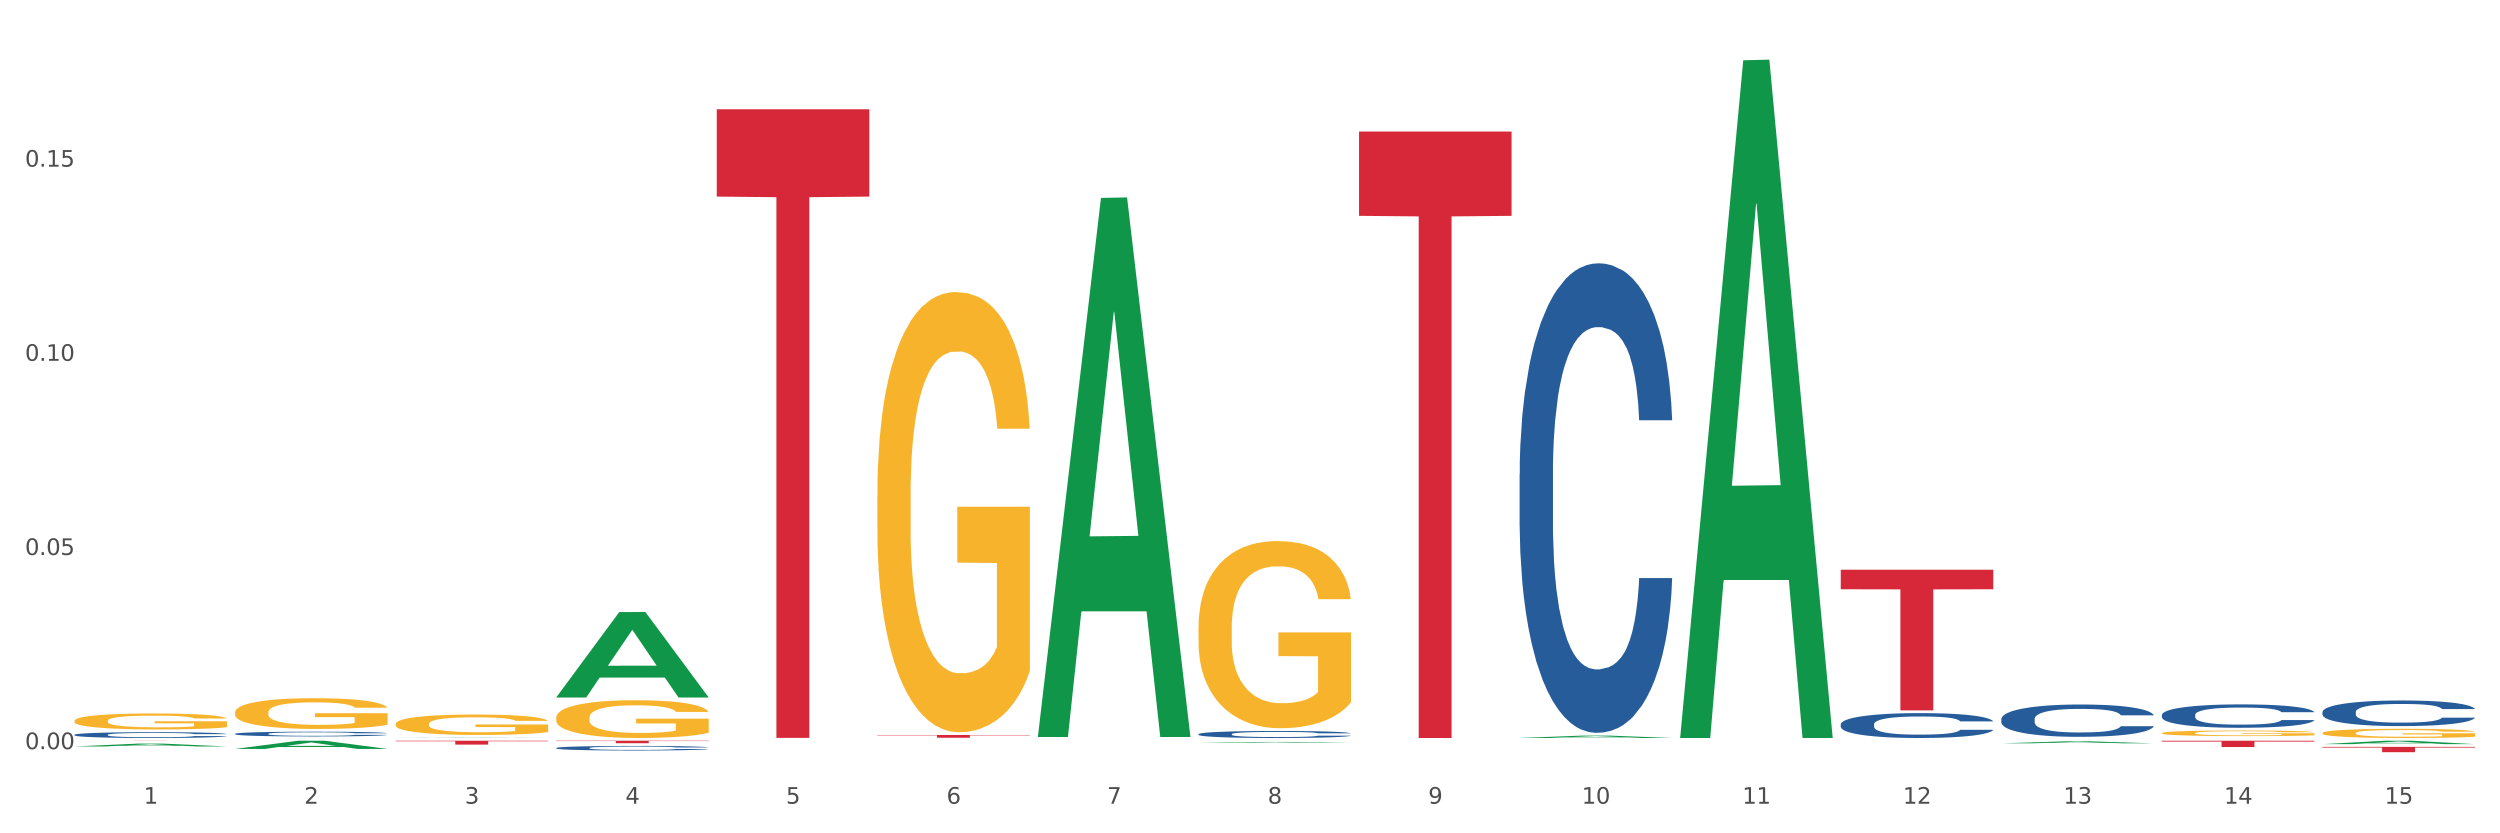 <?xml version="1.0" encoding="utf-8" standalone="no"?>
<!DOCTYPE svg PUBLIC "-//W3C//DTD SVG 1.1//EN"
  "http://www.w3.org/Graphics/SVG/1.1/DTD/svg11.dtd">
<svg xmlns:xlink="http://www.w3.org/1999/xlink" width="1080pt" height="360pt" viewBox="0 0 1080 360" xmlns="http://www.w3.org/2000/svg" version="1.1">
 <rect x="0" y="0" width="1080" height="360" fill="#333333" stroke="none"/>
 <defs>
  <style type="text/css">*{stroke-linejoin: round; stroke-linecap: butt}</style>
 </defs>
 <g id="figure_1">
  <g id="patch_1">
   <path d="M 0 360 
L 1080 360 
L 1080 0 
L 0 0 
z
" style="fill: #ffffff; stroke: #ffffff; stroke-linejoin: miter"/>
  </g>
  <g id="axes_1">
   <g id="matplotlib.axis_1">
    <g id="xtick_1">
     <g id="text_1">
      <!-- 1 -->
      <g style="fill: #4d4d4d" transform="translate(62.07 347.204) scale(0.096 -0.096)">
       <defs>
        <path id="DejaVuSans-31" d="M 794 531 
L 1825 531 
L 1825 4091 
L 703 3866 
L 703 4441 
L 1819 4666 
L 2450 4666 
L 2450 531 
L 3481 531 
L 3481 0 
L 794 0 
L 794 531 
z
" transform="scale(0.016)"/>
       </defs>
       <use xlink:href="#DejaVuSans-31"/>
      </g>
     </g>
    </g>
    <g id="xtick_2">
     <g id="text_2">
      <!-- 2 -->
      <g style="fill: #4d4d4d" transform="translate(131.436 347.204) scale(0.096 -0.096)">
       <defs>
        <path id="DejaVuSans-32" d="M 1228 531 
L 3431 531 
L 3431 0 
L 469 0 
L 469 531 
Q 828 903 1448 1529 
Q 2069 2156 2228 2338 
Q 2531 2678 2651 2914 
Q 2772 3150 2772 3378 
Q 2772 3750 2511 3984 
Q 2250 4219 1831 4219 
Q 1534 4219 1204 4116 
Q 875 4013 500 3803 
L 500 4441 
Q 881 4594 1212 4672 
Q 1544 4750 1819 4750 
Q 2544 4750 2975 4387 
Q 3406 4025 3406 3419 
Q 3406 3131 3298 2873 
Q 3191 2616 2906 2266 
Q 2828 2175 2409 1742 
Q 1991 1309 1228 531 
z
" transform="scale(0.016)"/>
       </defs>
       <use xlink:href="#DejaVuSans-32"/>
      </g>
     </g>
    </g>
    <g id="xtick_3">
     <g id="text_3">
      <!-- 3 -->
      <g style="fill: #4d4d4d" transform="translate(200.802 347.204) scale(0.096 -0.096)">
       <defs>
        <path id="DejaVuSans-33" d="M 2597 2516 
Q 3050 2419 3304 2112 
Q 3559 1806 3559 1356 
Q 3559 666 3084 287 
Q 2609 -91 1734 -91 
Q 1441 -91 1130 -33 
Q 819 25 488 141 
L 488 750 
Q 750 597 1062 519 
Q 1375 441 1716 441 
Q 2309 441 2620 675 
Q 2931 909 2931 1356 
Q 2931 1769 2642 2001 
Q 2353 2234 1838 2234 
L 1294 2234 
L 1294 2753 
L 1863 2753 
Q 2328 2753 2575 2939 
Q 2822 3125 2822 3475 
Q 2822 3834 2567 4026 
Q 2313 4219 1838 4219 
Q 1578 4219 1281 4162 
Q 984 4106 628 3988 
L 628 4550 
Q 988 4650 1302 4700 
Q 1616 4750 1894 4750 
Q 2613 4750 3031 4423 
Q 3450 4097 3450 3541 
Q 3450 3153 3228 2886 
Q 3006 2619 2597 2516 
z
" transform="scale(0.016)"/>
       </defs>
       <use xlink:href="#DejaVuSans-33"/>
      </g>
     </g>
    </g>
    <g id="xtick_4">
     <g id="text_4">
      <!-- 4 -->
      <g style="fill: #4d4d4d" transform="translate(270.169 347.204) scale(0.096 -0.096)">
       <defs>
        <path id="DejaVuSans-34" d="M 2419 4116 
L 825 1625 
L 2419 1625 
L 2419 4116 
z
M 2253 4666 
L 3047 4666 
L 3047 1625 
L 3713 1625 
L 3713 1100 
L 3047 1100 
L 3047 0 
L 2419 0 
L 2419 1100 
L 313 1100 
L 313 1709 
L 2253 4666 
z
" transform="scale(0.016)"/>
       </defs>
       <use xlink:href="#DejaVuSans-34"/>
      </g>
     </g>
    </g>
    <g id="xtick_5">
     <g id="text_5">
      <!-- 5 -->
      <g style="fill: #4d4d4d" transform="translate(339.535 347.204) scale(0.096 -0.096)">
       <defs>
        <path id="DejaVuSans-35" d="M 691 4666 
L 3169 4666 
L 3169 4134 
L 1269 4134 
L 1269 2991 
Q 1406 3038 1543 3061 
Q 1681 3084 1819 3084 
Q 2600 3084 3056 2656 
Q 3513 2228 3513 1497 
Q 3513 744 3044 326 
Q 2575 -91 1722 -91 
Q 1428 -91 1123 -41 
Q 819 9 494 109 
L 494 744 
Q 775 591 1075 516 
Q 1375 441 1709 441 
Q 2250 441 2565 725 
Q 2881 1009 2881 1497 
Q 2881 1984 2565 2268 
Q 2250 2553 1709 2553 
Q 1456 2553 1204 2497 
Q 953 2441 691 2322 
L 691 4666 
z
" transform="scale(0.016)"/>
       </defs>
       <use xlink:href="#DejaVuSans-35"/>
      </g>
     </g>
    </g>
    <g id="xtick_6">
     <g id="text_6">
      <!-- 6 -->
      <g style="fill: #4d4d4d" transform="translate(408.901 347.204) scale(0.096 -0.096)">
       <defs>
        <path id="DejaVuSans-36" d="M 2113 2584 
Q 1688 2584 1439 2293 
Q 1191 2003 1191 1497 
Q 1191 994 1439 701 
Q 1688 409 2113 409 
Q 2538 409 2786 701 
Q 3034 994 3034 1497 
Q 3034 2003 2786 2293 
Q 2538 2584 2113 2584 
z
M 3366 4563 
L 3366 3988 
Q 3128 4100 2886 4159 
Q 2644 4219 2406 4219 
Q 1781 4219 1451 3797 
Q 1122 3375 1075 2522 
Q 1259 2794 1537 2939 
Q 1816 3084 2150 3084 
Q 2853 3084 3261 2657 
Q 3669 2231 3669 1497 
Q 3669 778 3244 343 
Q 2819 -91 2113 -91 
Q 1303 -91 875 529 
Q 447 1150 447 2328 
Q 447 3434 972 4092 
Q 1497 4750 2381 4750 
Q 2619 4750 2861 4703 
Q 3103 4656 3366 4563 
z
" transform="scale(0.016)"/>
       </defs>
       <use xlink:href="#DejaVuSans-36"/>
      </g>
     </g>
    </g>
    <g id="xtick_7">
     <g id="text_7">
      <!-- 7 -->
      <g style="fill: #4d4d4d" transform="translate(478.267 347.204) scale(0.096 -0.096)">
       <defs>
        <path id="DejaVuSans-37" d="M 525 4666 
L 3525 4666 
L 3525 4397 
L 1831 0 
L 1172 0 
L 2766 4134 
L 525 4134 
L 525 4666 
z
" transform="scale(0.016)"/>
       </defs>
       <use xlink:href="#DejaVuSans-37"/>
      </g>
     </g>
    </g>
    <g id="xtick_8">
     <g id="text_8">
      <!-- 8 -->
      <g style="fill: #4d4d4d" transform="translate(547.634 347.204) scale(0.096 -0.096)">
       <defs>
        <path id="DejaVuSans-38" d="M 2034 2216 
Q 1584 2216 1326 1975 
Q 1069 1734 1069 1313 
Q 1069 891 1326 650 
Q 1584 409 2034 409 
Q 2484 409 2743 651 
Q 3003 894 3003 1313 
Q 3003 1734 2745 1975 
Q 2488 2216 2034 2216 
z
M 1403 2484 
Q 997 2584 770 2862 
Q 544 3141 544 3541 
Q 544 4100 942 4425 
Q 1341 4750 2034 4750 
Q 2731 4750 3128 4425 
Q 3525 4100 3525 3541 
Q 3525 3141 3298 2862 
Q 3072 2584 2669 2484 
Q 3125 2378 3379 2068 
Q 3634 1759 3634 1313 
Q 3634 634 3220 271 
Q 2806 -91 2034 -91 
Q 1263 -91 848 271 
Q 434 634 434 1313 
Q 434 1759 690 2068 
Q 947 2378 1403 2484 
z
M 1172 3481 
Q 1172 3119 1398 2916 
Q 1625 2713 2034 2713 
Q 2441 2713 2670 2916 
Q 2900 3119 2900 3481 
Q 2900 3844 2670 4047 
Q 2441 4250 2034 4250 
Q 1625 4250 1398 4047 
Q 1172 3844 1172 3481 
z
" transform="scale(0.016)"/>
       </defs>
       <use xlink:href="#DejaVuSans-38"/>
      </g>
     </g>
    </g>
    <g id="xtick_9">
     <g id="text_9">
      <!-- 9 -->
      <g style="fill: #4d4d4d" transform="translate(617 347.204) scale(0.096 -0.096)">
       <defs>
        <path id="DejaVuSans-39" d="M 703 97 
L 703 672 
Q 941 559 1184 500 
Q 1428 441 1663 441 
Q 2288 441 2617 861 
Q 2947 1281 2994 2138 
Q 2813 1869 2534 1725 
Q 2256 1581 1919 1581 
Q 1219 1581 811 2004 
Q 403 2428 403 3163 
Q 403 3881 828 4315 
Q 1253 4750 1959 4750 
Q 2769 4750 3195 4129 
Q 3622 3509 3622 2328 
Q 3622 1225 3098 567 
Q 2575 -91 1691 -91 
Q 1453 -91 1209 -44 
Q 966 3 703 97 
z
M 1959 2075 
Q 2384 2075 2632 2365 
Q 2881 2656 2881 3163 
Q 2881 3666 2632 3958 
Q 2384 4250 1959 4250 
Q 1534 4250 1286 3958 
Q 1038 3666 1038 3163 
Q 1038 2656 1286 2365 
Q 1534 2075 1959 2075 
z
" transform="scale(0.016)"/>
       </defs>
       <use xlink:href="#DejaVuSans-39"/>
      </g>
     </g>
    </g>
    <g id="xtick_10">
     <g id="text_10">
      <!-- 10 -->
      <g style="fill: #4d4d4d" transform="translate(683.312 347.204) scale(0.096 -0.096)">
       <defs>
        <path id="DejaVuSans-30" d="M 2034 4250 
Q 1547 4250 1301 3770 
Q 1056 3291 1056 2328 
Q 1056 1369 1301 889 
Q 1547 409 2034 409 
Q 2525 409 2770 889 
Q 3016 1369 3016 2328 
Q 3016 3291 2770 3770 
Q 2525 4250 2034 4250 
z
M 2034 4750 
Q 2819 4750 3233 4129 
Q 3647 3509 3647 2328 
Q 3647 1150 3233 529 
Q 2819 -91 2034 -91 
Q 1250 -91 836 529 
Q 422 1150 422 2328 
Q 422 3509 836 4129 
Q 1250 4750 2034 4750 
z
" transform="scale(0.016)"/>
       </defs>
       <use xlink:href="#DejaVuSans-31"/>
       <use xlink:href="#DejaVuSans-30" transform="translate(63.623 0)"/>
      </g>
     </g>
    </g>
    <g id="xtick_11">
     <g id="text_11">
      <!-- 11 -->
      <g style="fill: #4d4d4d" transform="translate(752.678 347.204) scale(0.096 -0.096)">
       <use xlink:href="#DejaVuSans-31"/>
       <use xlink:href="#DejaVuSans-31" transform="translate(63.623 0)"/>
      </g>
     </g>
    </g>
    <g id="xtick_12">
     <g id="text_12">
      <!-- 12 -->
      <g style="fill: #4d4d4d" transform="translate(822.044 347.204) scale(0.096 -0.096)">
       <use xlink:href="#DejaVuSans-31"/>
       <use xlink:href="#DejaVuSans-32" transform="translate(63.623 0)"/>
      </g>
     </g>
    </g>
    <g id="xtick_13">
     <g id="text_13">
      <!-- 13 -->
      <g style="fill: #4d4d4d" transform="translate(891.411 347.204) scale(0.096 -0.096)">
       <use xlink:href="#DejaVuSans-31"/>
       <use xlink:href="#DejaVuSans-33" transform="translate(63.623 0)"/>
      </g>
     </g>
    </g>
    <g id="xtick_14">
     <g id="text_14">
      <!-- 14 -->
      <g style="fill: #4d4d4d" transform="translate(960.777 347.204) scale(0.096 -0.096)">
       <use xlink:href="#DejaVuSans-31"/>
       <use xlink:href="#DejaVuSans-34" transform="translate(63.623 0)"/>
      </g>
     </g>
    </g>
    <g id="xtick_15">
     <g id="text_15">
      <!-- 15 -->
      <g style="fill: #4d4d4d" transform="translate(1030.143 347.204) scale(0.096 -0.096)">
       <use xlink:href="#DejaVuSans-31"/>
       <use xlink:href="#DejaVuSans-35" transform="translate(63.623 0)"/>
      </g>
     </g>
    </g>
    <g id="xtick_16"/>
    <g id="xtick_17"/>
    <g id="xtick_18"/>
    <g id="xtick_19"/>
    <g id="xtick_20"/>
    <g id="xtick_21"/>
    <g id="xtick_22"/>
    <g id="xtick_23"/>
    <g id="xtick_24"/>
    <g id="xtick_25"/>
    <g id="xtick_26"/>
    <g id="xtick_27"/>
    <g id="xtick_28"/>
    <g id="xtick_29"/>
   </g>
   <g id="matplotlib.axis_2">
    <g id="ytick_1">
     <g id="text_16">
      <!-- 0.00 -->
      <g style="fill: #4d4d4d" transform="translate(10.8 323.634) scale(0.096 -0.096)">
       <defs>
        <path id="DejaVuSans-2e" d="M 684 794 
L 1344 794 
L 1344 0 
L 684 0 
L 684 794 
z
" transform="scale(0.016)"/>
       </defs>
       <use xlink:href="#DejaVuSans-30"/>
       <use xlink:href="#DejaVuSans-2e" transform="translate(63.623 0)"/>
       <use xlink:href="#DejaVuSans-30" transform="translate(95.41 0)"/>
       <use xlink:href="#DejaVuSans-30" transform="translate(159.033 0)"/>
      </g>
     </g>
    </g>
    <g id="ytick_2">
     <g id="text_17">
      <!-- 0.05 -->
      <g style="fill: #4d4d4d" transform="translate(10.8 239.756) scale(0.096 -0.096)">
       <use xlink:href="#DejaVuSans-30"/>
       <use xlink:href="#DejaVuSans-2e" transform="translate(63.623 0)"/>
       <use xlink:href="#DejaVuSans-30" transform="translate(95.41 0)"/>
       <use xlink:href="#DejaVuSans-35" transform="translate(159.033 0)"/>
      </g>
     </g>
    </g>
    <g id="ytick_3">
     <g id="text_18">
      <!-- 0.10 -->
      <g style="fill: #4d4d4d" transform="translate(10.8 155.877) scale(0.096 -0.096)">
       <use xlink:href="#DejaVuSans-30"/>
       <use xlink:href="#DejaVuSans-2e" transform="translate(63.623 0)"/>
       <use xlink:href="#DejaVuSans-31" transform="translate(95.41 0)"/>
       <use xlink:href="#DejaVuSans-30" transform="translate(159.033 0)"/>
      </g>
     </g>
    </g>
    <g id="ytick_4">
     <g id="text_19">
      <!-- 0.15 -->
      <g style="fill: #4d4d4d" transform="translate(10.8 71.999) scale(0.096 -0.096)">
       <use xlink:href="#DejaVuSans-30"/>
       <use xlink:href="#DejaVuSans-2e" transform="translate(63.623 0)"/>
       <use xlink:href="#DejaVuSans-31" transform="translate(95.41 0)"/>
       <use xlink:href="#DejaVuSans-35" transform="translate(159.033 0)"/>
      </g>
     </g>
    </g>
    <g id="ytick_5"/>
    <g id="ytick_6"/>
    <g id="ytick_7"/>
    <g id="ytick_8"/>
   </g>
   <g id="PolyCollection_1">
    <path d="M 32.175 322.465 
L 32.243 322.464 
L 59.417 321.243 
L 70.695 321.242 
L 98.073 322.467 
L 85.029 322.467 
L 79.119 322.182 
L 51.061 322.182 
L 50.857 322.187 
L 45.151 322.467 
L 32.175 322.467 
L 32.175 322.465 
L 54.594 322.012 
L 75.586 322.01 
L 65.192 321.503 
L 65.056 321.501 
L 64.92 321.504 
L 54.526 322.01 
L 54.594 322.012 
L 32.175 322.465 
z
" clip-path="url(#p0f642917dd)" style="fill: #109648"/>
    <path d="M 101.541 323.529 
L 101.609 323.525 
L 128.784 319.99 
L 140.061 319.986 
L 167.439 323.535 
L 154.395 323.535 
L 148.485 322.709 
L 120.427 322.709 
L 120.224 322.722 
L 114.517 323.535 
L 101.541 323.535 
L 101.541 323.529 
L 123.96 322.216 
L 144.952 322.212 
L 134.558 320.743 
L 134.422 320.736 
L 134.286 320.746 
L 123.892 322.212 
L 123.96 322.216 
L 101.541 323.529 
z
" clip-path="url(#p0f642917dd)" style="fill: #109648"/>
    <path d="M 170.907 318.779 
L 170.975 318.779 
L 198.15 318.677 
L 209.427 318.677 
L 236.805 318.779 
L 223.762 318.779 
L 217.851 318.756 
L 189.794 318.756 
L 189.59 318.756 
L 183.883 318.779 
L 170.907 318.779 
L 170.907 318.779 
L 193.326 318.741 
L 214.319 318.741 
L 203.924 318.699 
L 203.788 318.699 
L 203.653 318.699 
L 193.258 318.741 
L 193.326 318.741 
L 170.907 318.779 
z
" clip-path="url(#p0f642917dd)" style="fill: #109648"/>
    <path d="M 240.274 301.259 
L 240.342 301.224 
L 267.516 264.418 
L 278.793 264.383 
L 306.172 301.328 
L 293.128 301.328 
L 287.217 292.725 
L 259.16 292.725 
L 258.956 292.864 
L 253.249 301.328 
L 240.274 301.328 
L 240.274 301.259 
L 262.693 287.591 
L 283.685 287.556 
L 273.291 272.258 
L 273.155 272.188 
L 273.019 272.292 
L 262.625 287.556 
L 262.693 287.591 
L 240.274 301.259 
z
" clip-path="url(#p0f642917dd)" style="fill: #109648"/>
    <path d="M 656.471 318.805 
L 656.539 318.804 
L 683.713 317.768 
L 694.991 317.767 
L 722.369 318.807 
L 709.325 318.807 
L 703.415 318.565 
L 675.357 318.565 
L 675.153 318.569 
L 669.447 318.807 
L 656.471 318.807 
L 656.471 318.805 
L 678.89 318.42 
L 699.882 318.419 
L 689.488 317.988 
L 689.352 317.987 
L 689.216 317.989 
L 678.822 318.419 
L 678.89 318.42 
L 656.471 318.805 
z
" clip-path="url(#p0f642917dd)" style="fill: #109648"/>
    <path d="M 725.837 318.259 
L 725.905 317.984 
L 753.08 26.035 
L 764.357 25.759 
L 791.735 318.81 
L 778.691 318.81 
L 772.781 250.569 
L 744.723 250.569 
L 744.52 251.669 
L 738.813 318.81 
L 725.837 318.81 
L 725.837 318.259 
L 748.256 209.844 
L 769.248 209.569 
L 758.854 88.222 
L 758.718 87.671 
L 758.582 88.497 
L 748.188 209.569 
L 748.256 209.844 
L 725.837 318.259 
z
" clip-path="url(#p0f642917dd)" style="fill: #109648"/>
    <path d="M 864.57 321.128 
L 864.638 321.127 
L 891.812 320.258 
L 903.089 320.257 
L 930.468 321.13 
L 917.424 321.13 
L 911.513 320.927 
L 883.456 320.927 
L 883.252 320.93 
L 877.545 321.13 
L 864.57 321.13 
L 864.57 321.128 
L 886.989 320.805 
L 907.981 320.804 
L 897.587 320.443 
L 897.451 320.441 
L 897.315 320.444 
L 886.921 320.804 
L 886.989 320.805 
L 864.57 321.128 
z
" clip-path="url(#p0f642917dd)" style="fill: #109648"/>
    <path d="M 170.907 319.986 
L 236.805 319.986 
L 236.805 320.222 
L 210.883 320.224 
L 210.883 321.681 
L 196.673 321.681 
L 196.673 320.224 
L 170.907 320.222 
L 170.907 319.988 
L 170.907 319.986 
z
" clip-path="url(#p0f642917dd)" style="fill: #d62839"/>
    <path d="M 32.175 319.986 
L 98.073 319.986 
L 98.073 319.997 
L 72.151 319.997 
L 72.151 320.065 
L 57.941 320.065 
L 57.941 319.997 
L 32.175 319.997 
L 32.175 319.986 
L 32.175 319.986 
z
" clip-path="url(#p0f642917dd)" style="fill: #d62839"/>
    <path d="M 32.175 311.413 
L 32.253 311.407 
L 32.253 311.18 
L 32.408 310.985 
L 33.186 310.512 
L 34.353 310.122 
L 35.209 309.914 
L 36.065 309.744 
L 37.076 309.574 
L 38.321 309.398 
L 40.578 309.14 
L 41.978 309.007 
L 43.69 308.869 
L 46.802 308.667 
L 49.058 308.554 
L 51.392 308.46 
L 55.204 308.346 
L 57.694 308.296 
L 60.339 308.258 
L 63.529 308.233 
L 65.941 308.227 
L 71.231 308.245 
L 75.744 308.302 
L 77.922 308.346 
L 80.723 308.422 
L 82.201 308.472 
L 84.613 308.573 
L 87.103 308.705 
L 88.815 308.818 
L 91.382 309.033 
L 93.327 309.247 
L 95.116 309.511 
L 96.05 309.694 
L 96.75 309.864 
L 97.373 310.059 
L 97.995 310.368 
L 83.991 310.368 
L 83.446 310.147 
L 82.59 309.939 
L 81.346 309.738 
L 80.256 309.612 
L 78.389 309.454 
L 76.677 309.354 
L 74.888 309.278 
L 72.71 309.215 
L 70.998 309.184 
L 68.586 309.159 
L 63.84 309.165 
L 60.65 309.215 
L 58.472 309.278 
L 57.071 309.335 
L 55.827 309.398 
L 54.426 309.486 
L 52.792 309.618 
L 51.625 309.738 
L 50.458 309.889 
L 49.525 310.04 
L 48.669 310.216 
L 47.969 310.405 
L 47.424 310.601 
L 46.957 310.84 
L 46.568 311.237 
L 46.568 312.099 
L 46.724 312.294 
L 47.113 312.553 
L 47.58 312.748 
L 48.358 312.981 
L 49.058 313.138 
L 50.381 313.365 
L 51.859 313.554 
L 53.026 313.674 
L 54.193 313.774 
L 56.216 313.913 
L 58.472 314.026 
L 60.417 314.095 
L 63.062 314.158 
L 64.852 314.184 
L 66.408 314.196 
L 70.22 314.196 
L 72.943 314.177 
L 75.977 314.133 
L 78.311 314.077 
L 80.256 314.007 
L 82.435 313.894 
L 83.835 313.787 
L 83.835 312.471 
L 66.719 312.464 
L 66.719 311.589 
L 98.073 311.589 
L 98.073 314.158 
L 96.75 314.291 
L 95.272 314.41 
L 93.716 314.517 
L 91.382 314.65 
L 88.581 314.776 
L 86.091 314.864 
L 83.446 314.939 
L 80.334 315.009 
L 76.288 315.071 
L 73.799 315.097 
L 70.687 315.116 
L 67.03 315.122 
L 63.84 315.109 
L 60.728 315.078 
L 57.461 315.021 
L 54.271 314.939 
L 51.859 314.857 
L 49.447 314.757 
L 46.879 314.624 
L 44.857 314.498 
L 43.301 314.385 
L 41.589 314.24 
L 39.722 314.051 
L 38.321 313.881 
L 37.076 313.705 
L 35.754 313.478 
L 34.82 313.283 
L 33.887 313.038 
L 33.342 312.855 
L 32.72 312.572 
L 32.253 312.175 
L 32.175 311.413 
z
" clip-path="url(#p0f642917dd)" style="fill: #f7b32b"/>
    <path d="M 240.274 310.04 
L 240.351 310.025 
L 240.351 309.489 
L 240.507 309.027 
L 241.285 307.91 
L 242.452 306.987 
L 243.308 306.496 
L 244.164 306.094 
L 245.175 305.692 
L 246.42 305.275 
L 248.676 304.664 
L 250.077 304.352 
L 251.788 304.024 
L 254.9 303.548 
L 257.157 303.28 
L 259.491 303.056 
L 263.303 302.788 
L 265.793 302.669 
L 268.438 302.58 
L 271.628 302.52 
L 274.04 302.505 
L 279.33 302.55 
L 283.843 302.684 
L 286.021 302.788 
L 288.822 302.967 
L 290.3 303.086 
L 292.712 303.324 
L 295.202 303.637 
L 296.913 303.905 
L 299.481 304.411 
L 301.426 304.917 
L 303.215 305.543 
L 304.149 305.975 
L 304.849 306.377 
L 305.471 306.838 
L 306.094 307.568 
L 292.089 307.568 
L 291.545 307.047 
L 290.689 306.555 
L 289.444 306.079 
L 288.355 305.781 
L 286.488 305.409 
L 284.776 305.171 
L 282.987 304.992 
L 280.808 304.843 
L 279.097 304.769 
L 276.685 304.709 
L 271.939 304.724 
L 268.749 304.843 
L 266.571 304.992 
L 265.17 305.126 
L 263.925 305.275 
L 262.525 305.483 
L 260.891 305.796 
L 259.724 306.079 
L 258.557 306.436 
L 257.623 306.794 
L 256.768 307.21 
L 256.067 307.657 
L 255.523 308.119 
L 255.056 308.685 
L 254.667 309.623 
L 254.667 311.662 
L 254.823 312.124 
L 255.212 312.735 
L 255.678 313.196 
L 256.456 313.747 
L 257.157 314.119 
L 258.479 314.655 
L 259.957 315.102 
L 261.124 315.385 
L 262.291 315.623 
L 264.314 315.951 
L 266.571 316.219 
L 268.516 316.382 
L 271.161 316.531 
L 272.95 316.591 
L 274.506 316.621 
L 278.319 316.621 
L 281.042 316.576 
L 284.076 316.472 
L 286.41 316.338 
L 288.355 316.174 
L 290.533 315.906 
L 291.934 315.653 
L 291.934 312.541 
L 274.818 312.526 
L 274.818 310.456 
L 306.172 310.456 
L 306.172 316.531 
L 304.849 316.844 
L 303.371 317.127 
L 301.815 317.38 
L 299.481 317.693 
L 296.68 317.991 
L 294.19 318.199 
L 291.545 318.378 
L 288.433 318.541 
L 284.387 318.69 
L 281.897 318.75 
L 278.785 318.795 
L 275.129 318.81 
L 271.939 318.78 
L 268.827 318.705 
L 265.559 318.571 
L 262.369 318.378 
L 259.957 318.184 
L 257.546 317.946 
L 254.978 317.633 
L 252.955 317.335 
L 251.399 317.067 
L 249.688 316.725 
L 247.82 316.278 
L 246.42 315.876 
L 245.175 315.459 
L 243.853 314.923 
L 242.919 314.462 
L 241.985 313.881 
L 241.441 313.449 
L 240.818 312.779 
L 240.351 311.841 
L 240.274 310.04 
z
" clip-path="url(#p0f642917dd)" style="fill: #f7b32b"/>
    <path d="M 170.907 312.757 
L 170.985 312.749 
L 170.985 312.459 
L 171.141 312.209 
L 171.919 311.605 
L 173.086 311.106 
L 173.942 310.84 
L 174.798 310.623 
L 175.809 310.405 
L 177.054 310.18 
L 179.31 309.85 
L 180.71 309.681 
L 182.422 309.504 
L 185.534 309.246 
L 187.79 309.101 
L 190.124 308.98 
L 193.937 308.835 
L 196.426 308.771 
L 199.072 308.722 
L 202.261 308.69 
L 204.673 308.682 
L 209.964 308.706 
L 214.476 308.779 
L 216.655 308.835 
L 219.456 308.932 
L 220.934 308.996 
L 223.346 309.125 
L 225.835 309.294 
L 227.547 309.439 
L 230.114 309.713 
L 232.059 309.987 
L 233.849 310.325 
L 234.783 310.558 
L 235.483 310.776 
L 236.105 311.026 
L 236.728 311.42 
L 222.723 311.42 
L 222.179 311.138 
L 221.323 310.873 
L 220.078 310.615 
L 218.989 310.454 
L 217.122 310.252 
L 215.41 310.124 
L 213.62 310.027 
L 211.442 309.946 
L 209.73 309.906 
L 207.319 309.874 
L 202.573 309.882 
L 199.383 309.946 
L 197.204 310.027 
L 195.804 310.099 
L 194.559 310.18 
L 193.159 310.293 
L 191.525 310.462 
L 190.358 310.615 
L 189.191 310.808 
L 188.257 311.001 
L 187.401 311.227 
L 186.701 311.468 
L 186.157 311.718 
L 185.69 312.024 
L 185.301 312.531 
L 185.301 313.635 
L 185.456 313.884 
L 185.845 314.214 
L 186.312 314.464 
L 187.09 314.762 
L 187.79 314.963 
L 189.113 315.253 
L 190.591 315.495 
L 191.758 315.648 
L 192.925 315.777 
L 194.948 315.954 
L 197.204 316.099 
L 199.149 316.187 
L 201.795 316.268 
L 203.584 316.3 
L 205.14 316.316 
L 208.952 316.316 
L 211.675 316.292 
L 214.71 316.236 
L 217.044 316.163 
L 218.989 316.075 
L 221.167 315.93 
L 222.568 315.793 
L 222.568 314.11 
L 205.451 314.102 
L 205.451 312.982 
L 236.805 312.982 
L 236.805 316.268 
L 235.483 316.437 
L 234.004 316.59 
L 232.448 316.727 
L 230.114 316.896 
L 227.314 317.057 
L 224.824 317.17 
L 222.179 317.267 
L 219.067 317.355 
L 215.021 317.436 
L 212.531 317.468 
L 209.419 317.492 
L 205.763 317.5 
L 202.573 317.484 
L 199.461 317.444 
L 196.193 317.371 
L 193.003 317.267 
L 190.591 317.162 
L 188.179 317.033 
L 185.612 316.864 
L 183.589 316.703 
L 182.033 316.558 
L 180.321 316.373 
L 178.454 316.131 
L 177.054 315.914 
L 175.809 315.688 
L 174.486 315.398 
L 173.553 315.149 
L 172.619 314.835 
L 172.074 314.601 
L 171.452 314.239 
L 170.985 313.731 
L 170.907 312.757 
z
" clip-path="url(#p0f642917dd)" style="fill: #f7b32b"/>
    <path d="M 517.739 271.115 
L 517.816 271.041 
L 517.816 268.383 
L 517.972 266.094 
L 518.75 260.557 
L 519.917 255.979 
L 520.773 253.543 
L 521.629 251.549 
L 522.64 249.556 
L 523.885 247.488 
L 526.141 244.461 
L 527.542 242.911 
L 529.253 241.286 
L 532.365 238.924 
L 534.621 237.595 
L 536.956 236.487 
L 540.768 235.158 
L 543.257 234.568 
L 545.903 234.125 
L 549.093 233.829 
L 551.504 233.755 
L 556.795 233.977 
L 561.307 234.641 
L 563.486 235.158 
L 566.287 236.044 
L 567.765 236.635 
L 570.177 237.816 
L 572.666 239.367 
L 574.378 240.696 
L 576.946 243.206 
L 578.891 245.716 
L 580.68 248.817 
L 581.614 250.958 
L 582.314 252.952 
L 582.936 255.241 
L 583.559 258.858 
L 569.554 258.858 
L 569.01 256.274 
L 568.154 253.838 
L 566.909 251.475 
L 565.82 249.999 
L 563.953 248.153 
L 562.241 246.971 
L 560.452 246.085 
L 558.273 245.347 
L 556.562 244.978 
L 554.15 244.683 
L 549.404 244.756 
L 546.214 245.347 
L 544.035 246.085 
L 542.635 246.75 
L 541.39 247.488 
L 539.99 248.522 
L 538.356 250.072 
L 537.189 251.475 
L 536.022 253.247 
L 535.088 255.019 
L 534.232 257.087 
L 533.532 259.301 
L 532.988 261.59 
L 532.521 264.396 
L 532.132 269.047 
L 532.132 279.162 
L 532.287 281.451 
L 532.676 284.478 
L 533.143 286.767 
L 533.921 289.499 
L 534.621 291.345 
L 535.944 294.003 
L 537.422 296.218 
L 538.589 297.621 
L 539.756 298.802 
L 541.779 300.426 
L 544.035 301.755 
L 545.981 302.567 
L 548.626 303.306 
L 550.415 303.601 
L 551.971 303.749 
L 555.784 303.749 
L 558.507 303.527 
L 561.541 303.01 
L 563.875 302.346 
L 565.82 301.534 
L 567.998 300.205 
L 569.399 298.95 
L 569.399 283.519 
L 552.282 283.445 
L 552.282 273.182 
L 583.636 273.182 
L 583.636 303.306 
L 582.314 304.856 
L 580.836 306.259 
L 579.28 307.514 
L 576.946 309.065 
L 574.145 310.541 
L 571.655 311.575 
L 569.01 312.461 
L 565.898 313.273 
L 561.852 314.011 
L 559.362 314.307 
L 556.25 314.528 
L 552.594 314.602 
L 549.404 314.454 
L 546.292 314.085 
L 543.024 313.421 
L 539.834 312.461 
L 537.422 311.501 
L 535.01 310.32 
L 532.443 308.769 
L 530.42 307.293 
L 528.864 305.964 
L 527.153 304.265 
L 525.285 302.05 
L 523.885 300.057 
L 522.64 297.99 
L 521.317 295.332 
L 520.384 293.043 
L 519.45 290.163 
L 518.906 288.022 
L 518.283 284.7 
L 517.816 280.048 
L 517.739 271.115 
z
" clip-path="url(#p0f642917dd)" style="fill: #f7b32b"/>
    <path d="M 379.006 214.037 
L 379.084 213.863 
L 379.084 207.61 
L 379.24 202.226 
L 380.018 189.2 
L 381.185 178.431 
L 382.04 172.7 
L 382.896 168.01 
L 383.908 163.32 
L 385.152 158.457 
L 387.409 151.336 
L 388.809 147.689 
L 390.521 143.868 
L 393.633 138.31 
L 395.889 135.183 
L 398.223 132.578 
L 402.035 129.452 
L 404.525 128.062 
L 407.17 127.02 
L 410.36 126.325 
L 412.772 126.152 
L 418.062 126.673 
L 422.575 128.236 
L 424.753 129.452 
L 427.554 131.536 
L 429.032 132.925 
L 431.444 135.704 
L 433.934 139.352 
L 435.646 142.478 
L 438.213 148.383 
L 440.158 154.289 
L 441.948 161.584 
L 442.881 166.621 
L 443.581 171.31 
L 444.204 176.694 
L 444.826 185.205 
L 430.822 185.205 
L 430.277 179.126 
L 429.422 173.394 
L 428.177 167.836 
L 427.087 164.363 
L 425.22 160.02 
L 423.509 157.241 
L 421.719 155.157 
L 419.541 153.42 
L 417.829 152.552 
L 415.417 151.857 
L 410.671 152.031 
L 407.481 153.42 
L 405.303 155.157 
L 403.903 156.72 
L 402.658 158.457 
L 401.257 160.889 
L 399.624 164.536 
L 398.456 167.836 
L 397.289 172.005 
L 396.356 176.173 
L 395.5 181.036 
L 394.8 186.247 
L 394.255 191.631 
L 393.788 198.231 
L 393.399 209.174 
L 393.399 232.969 
L 393.555 238.353 
L 393.944 245.474 
L 394.411 250.858 
L 395.189 257.285 
L 395.889 261.627 
L 397.212 267.88 
L 398.69 273.09 
L 399.857 276.39 
L 401.024 279.169 
L 403.047 282.99 
L 405.303 286.117 
L 407.248 288.027 
L 409.893 289.764 
L 411.683 290.459 
L 413.239 290.806 
L 417.051 290.806 
L 419.774 290.285 
L 422.808 289.069 
L 425.142 287.506 
L 427.087 285.595 
L 429.266 282.469 
L 430.666 279.516 
L 430.666 243.216 
L 413.55 243.042 
L 413.55 218.9 
L 444.904 218.9 
L 444.904 289.764 
L 443.581 293.411 
L 442.103 296.711 
L 440.547 299.664 
L 438.213 303.311 
L 435.412 306.785 
L 432.923 309.217 
L 430.277 311.301 
L 427.165 313.212 
L 423.12 314.948 
L 420.63 315.643 
L 417.518 316.164 
L 413.861 316.338 
L 410.671 315.991 
L 407.559 315.122 
L 404.292 313.559 
L 401.102 311.301 
L 398.69 309.043 
L 396.278 306.264 
L 393.711 302.617 
L 391.688 299.143 
L 390.132 296.017 
L 388.42 292.022 
L 386.553 286.811 
L 385.152 282.122 
L 383.908 277.259 
L 382.585 271.006 
L 381.651 265.622 
L 380.718 258.848 
L 380.173 253.811 
L 379.551 245.995 
L 379.084 235.053 
L 379.006 214.037 
z
" clip-path="url(#p0f642917dd)" style="fill: #f7b32b"/>
    <path d="M 1003.302 316.679 
L 1003.38 316.675 
L 1003.38 316.545 
L 1003.535 316.433 
L 1004.314 316.161 
L 1005.481 315.937 
L 1006.336 315.818 
L 1007.192 315.72 
L 1008.204 315.622 
L 1009.448 315.521 
L 1011.705 315.373 
L 1013.105 315.297 
L 1014.817 315.217 
L 1017.929 315.101 
L 1020.185 315.036 
L 1022.519 314.982 
L 1026.331 314.917 
L 1028.821 314.888 
L 1031.466 314.866 
L 1034.656 314.852 
L 1037.068 314.848 
L 1042.358 314.859 
L 1046.871 314.891 
L 1049.049 314.917 
L 1051.85 314.96 
L 1053.328 314.989 
L 1055.74 315.047 
L 1058.23 315.123 
L 1059.942 315.188 
L 1062.509 315.311 
L 1064.454 315.434 
L 1066.244 315.586 
L 1067.177 315.691 
L 1067.877 315.789 
L 1068.5 315.901 
L 1069.122 316.078 
L 1055.118 316.078 
L 1054.573 315.951 
L 1053.717 315.832 
L 1052.473 315.716 
L 1051.383 315.644 
L 1049.516 315.554 
L 1047.805 315.496 
L 1046.015 315.452 
L 1043.837 315.416 
L 1042.125 315.398 
L 1039.713 315.384 
L 1034.967 315.387 
L 1031.777 315.416 
L 1029.599 315.452 
L 1028.199 315.485 
L 1026.954 315.521 
L 1025.553 315.572 
L 1023.919 315.648 
L 1022.752 315.716 
L 1021.585 315.803 
L 1020.652 315.89 
L 1019.796 315.991 
L 1019.096 316.1 
L 1018.551 316.212 
L 1018.084 316.349 
L 1017.695 316.577 
L 1017.695 317.073 
L 1017.851 317.185 
L 1018.24 317.333 
L 1018.707 317.446 
L 1019.485 317.579 
L 1020.185 317.67 
L 1021.508 317.8 
L 1022.986 317.909 
L 1024.153 317.977 
L 1025.32 318.035 
L 1027.343 318.115 
L 1029.599 318.18 
L 1031.544 318.22 
L 1034.189 318.256 
L 1035.979 318.27 
L 1037.535 318.278 
L 1041.347 318.278 
L 1044.07 318.267 
L 1047.104 318.242 
L 1049.438 318.209 
L 1051.383 318.169 
L 1053.562 318.104 
L 1054.962 318.043 
L 1054.962 317.286 
L 1037.846 317.283 
L 1037.846 316.78 
L 1069.2 316.78 
L 1069.2 318.256 
L 1067.877 318.332 
L 1066.399 318.401 
L 1064.843 318.462 
L 1062.509 318.538 
L 1059.708 318.611 
L 1057.219 318.661 
L 1054.573 318.705 
L 1051.461 318.744 
L 1047.416 318.781 
L 1044.926 318.795 
L 1041.814 318.806 
L 1038.157 318.81 
L 1034.967 318.802 
L 1031.855 318.784 
L 1028.588 318.752 
L 1025.398 318.705 
L 1022.986 318.658 
L 1020.574 318.6 
L 1018.007 318.524 
L 1015.984 318.451 
L 1014.428 318.386 
L 1012.716 318.303 
L 1010.849 318.194 
L 1009.448 318.097 
L 1008.204 317.996 
L 1006.881 317.865 
L 1005.947 317.753 
L 1005.014 317.612 
L 1004.469 317.507 
L 1003.847 317.344 
L 1003.38 317.116 
L 1003.302 316.679 
z
" clip-path="url(#p0f642917dd)" style="fill: #f7b32b"/>
    <path d="M 933.936 316.696 
L 934.014 316.694 
L 934.014 316.615 
L 934.169 316.546 
L 934.947 316.38 
L 936.114 316.243 
L 936.97 316.17 
L 937.826 316.111 
L 938.837 316.051 
L 940.082 315.989 
L 942.338 315.899 
L 943.739 315.852 
L 945.45 315.804 
L 948.563 315.733 
L 950.819 315.693 
L 953.153 315.66 
L 956.965 315.62 
L 959.455 315.603 
L 962.1 315.589 
L 965.29 315.58 
L 967.702 315.578 
L 972.992 315.585 
L 977.505 315.605 
L 979.683 315.62 
L 982.484 315.647 
L 983.962 315.664 
L 986.374 315.7 
L 988.864 315.746 
L 990.575 315.786 
L 993.143 315.861 
L 995.088 315.936 
L 996.877 316.029 
L 997.811 316.093 
L 998.511 316.153 
L 999.134 316.221 
L 999.756 316.33 
L 985.752 316.33 
L 985.207 316.252 
L 984.351 316.179 
L 983.106 316.109 
L 982.017 316.064 
L 980.15 316.009 
L 978.438 315.974 
L 976.649 315.947 
L 974.47 315.925 
L 972.759 315.914 
L 970.347 315.905 
L 965.601 315.907 
L 962.411 315.925 
L 960.233 315.947 
L 958.832 315.967 
L 957.588 315.989 
L 956.187 316.02 
L 954.553 316.067 
L 953.386 316.109 
L 952.219 316.162 
L 951.286 316.215 
L 950.43 316.277 
L 949.73 316.343 
L 949.185 316.411 
L 948.718 316.495 
L 948.329 316.635 
L 948.329 316.937 
L 948.485 317.006 
L 948.874 317.096 
L 949.341 317.165 
L 950.119 317.247 
L 950.819 317.302 
L 952.141 317.381 
L 953.62 317.448 
L 954.787 317.49 
L 955.954 317.525 
L 957.977 317.574 
L 960.233 317.614 
L 962.178 317.638 
L 964.823 317.66 
L 966.613 317.669 
L 968.169 317.673 
L 971.981 317.673 
L 974.704 317.667 
L 977.738 317.651 
L 980.072 317.631 
L 982.017 317.607 
L 984.196 317.567 
L 985.596 317.53 
L 985.596 317.068 
L 968.48 317.065 
L 968.48 316.758 
L 999.834 316.758 
L 999.834 317.66 
L 998.511 317.706 
L 997.033 317.748 
L 995.477 317.786 
L 993.143 317.832 
L 990.342 317.876 
L 987.852 317.907 
L 985.207 317.934 
L 982.095 317.958 
L 978.049 317.98 
L 975.56 317.989 
L 972.448 317.996 
L 968.791 317.998 
L 965.601 317.994 
L 962.489 317.983 
L 959.221 317.963 
L 956.032 317.934 
L 953.62 317.905 
L 951.208 317.87 
L 948.64 317.823 
L 946.618 317.779 
L 945.061 317.739 
L 943.35 317.689 
L 941.483 317.622 
L 940.082 317.563 
L 938.837 317.501 
L 937.515 317.421 
L 936.581 317.353 
L 935.648 317.267 
L 935.103 317.202 
L 934.48 317.103 
L 934.014 316.964 
L 933.936 316.696 
z
" clip-path="url(#p0f642917dd)" style="fill: #f7b32b"/>
    <path d="M 101.541 307.769 
L 101.619 307.757 
L 101.619 307.32 
L 101.775 306.944 
L 102.553 306.034 
L 103.72 305.282 
L 104.575 304.882 
L 105.431 304.555 
L 106.443 304.227 
L 107.688 303.887 
L 109.944 303.39 
L 111.344 303.135 
L 113.056 302.869 
L 116.168 302.48 
L 118.424 302.262 
L 120.758 302.08 
L 124.57 301.862 
L 127.06 301.765 
L 129.705 301.692 
L 132.895 301.643 
L 135.307 301.631 
L 140.598 301.668 
L 145.11 301.777 
L 147.289 301.862 
L 150.089 302.007 
L 151.568 302.104 
L 153.979 302.298 
L 156.469 302.553 
L 158.181 302.772 
L 160.748 303.184 
L 162.693 303.596 
L 164.483 304.106 
L 165.416 304.458 
L 166.117 304.785 
L 166.739 305.161 
L 167.361 305.755 
L 153.357 305.755 
L 152.812 305.331 
L 151.957 304.931 
L 150.712 304.542 
L 149.623 304.3 
L 147.755 303.997 
L 146.044 303.803 
L 144.254 303.657 
L 142.076 303.536 
L 140.364 303.475 
L 137.952 303.427 
L 133.206 303.439 
L 130.017 303.536 
L 127.838 303.657 
L 126.438 303.766 
L 125.193 303.887 
L 123.792 304.057 
L 122.159 304.312 
L 120.992 304.542 
L 119.825 304.834 
L 118.891 305.125 
L 118.035 305.464 
L 117.335 305.828 
L 116.79 306.204 
L 116.324 306.665 
L 115.935 307.429 
L 115.935 309.091 
L 116.09 309.467 
L 116.479 309.964 
L 116.946 310.341 
L 117.724 310.789 
L 118.424 311.093 
L 119.747 311.529 
L 121.225 311.893 
L 122.392 312.124 
L 123.559 312.318 
L 125.582 312.585 
L 127.838 312.803 
L 129.783 312.936 
L 132.428 313.058 
L 134.218 313.106 
L 135.774 313.13 
L 139.586 313.13 
L 142.309 313.094 
L 145.343 313.009 
L 147.678 312.9 
L 149.623 312.766 
L 151.801 312.548 
L 153.201 312.342 
L 153.201 309.807 
L 136.085 309.795 
L 136.085 308.109 
L 167.439 308.109 
L 167.439 313.058 
L 166.117 313.312 
L 164.638 313.543 
L 163.082 313.749 
L 160.748 314.004 
L 157.947 314.246 
L 155.458 314.416 
L 152.812 314.562 
L 149.7 314.695 
L 145.655 314.816 
L 143.165 314.865 
L 140.053 314.901 
L 136.396 314.913 
L 133.206 314.889 
L 130.094 314.829 
L 126.827 314.719 
L 123.637 314.562 
L 121.225 314.404 
L 118.813 314.21 
L 116.246 313.955 
L 114.223 313.713 
L 112.667 313.494 
L 110.955 313.215 
L 109.088 312.851 
L 107.688 312.524 
L 106.443 312.184 
L 105.12 311.748 
L 104.186 311.372 
L 103.253 310.898 
L 102.708 310.547 
L 102.086 310.001 
L 101.619 309.237 
L 101.541 307.769 
z
" clip-path="url(#p0f642917dd)" style="fill: #f7b32b"/>
    <path d="M 1003.302 321.472 
L 1003.37 321.471 
L 1030.544 319.988 
L 1041.822 319.986 
L 1069.2 321.475 
L 1056.156 321.475 
L 1050.246 321.128 
L 1022.188 321.128 
L 1021.984 321.134 
L 1016.278 321.475 
L 1003.302 321.475 
L 1003.302 321.472 
L 1025.721 320.922 
L 1046.713 320.92 
L 1036.319 320.304 
L 1036.183 320.301 
L 1036.047 320.305 
L 1025.653 320.92 
L 1025.721 320.922 
L 1003.302 321.472 
z
" clip-path="url(#p0f642917dd)" style="fill: #109648"/>
    <path d="M 32.175 317.427 
L 32.253 317.425 
L 32.253 317.36 
L 32.487 317.273 
L 33.343 317.113 
L 34.434 316.991 
L 36.303 316.849 
L 37.316 316.789 
L 38.64 316.723 
L 41.366 316.615 
L 44.482 316.523 
L 46.663 316.473 
L 48.299 316.441 
L 51.96 316.384 
L 54.063 316.358 
L 56.244 316.338 
L 58.114 316.324 
L 61.229 316.308 
L 63.722 316.301 
L 66.604 316.299 
L 69.019 316.301 
L 72.212 316.31 
L 76.886 316.338 
L 78.677 316.354 
L 81.092 316.381 
L 83.585 316.418 
L 85.61 316.455 
L 87.947 316.507 
L 90.361 316.576 
L 92.698 316.663 
L 94.334 316.744 
L 95.658 316.828 
L 96.827 316.932 
L 97.683 317.044 
L 98.073 317.138 
L 83.818 317.138 
L 83.429 317.053 
L 82.65 316.961 
L 81.871 316.9 
L 81.014 316.849 
L 79.69 316.792 
L 78.522 316.755 
L 76.574 316.711 
L 74.783 316.684 
L 73.303 316.668 
L 71.511 316.654 
L 67.694 316.64 
L 64.968 316.64 
L 63.255 316.645 
L 61.151 316.656 
L 59.36 316.673 
L 57.257 316.7 
L 55.621 316.73 
L 53.985 316.769 
L 53.05 316.796 
L 51.648 316.847 
L 50.714 316.888 
L 49.467 316.959 
L 48.766 317.01 
L 47.52 317.14 
L 46.975 317.237 
L 46.741 317.303 
L 46.585 317.376 
L 46.585 317.734 
L 47.053 317.895 
L 47.442 317.963 
L 48.065 318.041 
L 49.234 318.142 
L 50.947 318.241 
L 52.739 318.312 
L 54.219 318.356 
L 55.621 318.388 
L 57.023 318.413 
L 58.737 318.436 
L 60.139 318.45 
L 62.242 318.463 
L 64.734 318.47 
L 66.682 318.47 
L 70.654 318.459 
L 72.446 318.447 
L 74.16 318.431 
L 76.029 318.406 
L 77.509 318.378 
L 78.366 318.358 
L 79.768 318.314 
L 80.858 318.268 
L 81.793 318.216 
L 82.416 318.17 
L 83.117 318.101 
L 83.663 318.023 
L 83.818 317.982 
L 98.073 317.982 
L 97.761 318.064 
L 97.216 318.145 
L 96.126 318.252 
L 95.269 318.314 
L 93.945 318.39 
L 92.542 318.454 
L 90.595 318.525 
L 88.804 318.578 
L 86.934 318.624 
L 84.909 318.665 
L 81.248 318.722 
L 79.924 318.738 
L 77.12 318.766 
L 74.939 318.782 
L 71.745 318.798 
L 68.473 318.807 
L 65.046 318.81 
L 62.008 318.805 
L 58.659 318.791 
L 56.556 318.777 
L 54.219 318.757 
L 51.493 318.725 
L 48.922 318.686 
L 46.507 318.64 
L 44.248 318.587 
L 42.145 318.527 
L 39.419 318.429 
L 37.394 318.333 
L 35.914 318.243 
L 34.901 318.167 
L 33.889 318.071 
L 33.343 318.005 
L 32.487 317.844 
L 32.175 317.695 
L 32.175 317.427 
z
" clip-path="url(#p0f642917dd)" style="fill: #255c99"/>
    <path d="M 587.105 56.835 
L 653.003 56.835 
L 653.003 93.24 
L 627.081 93.486 
L 627.081 318.81 
L 612.871 318.81 
L 612.871 93.486 
L 587.105 93.24 
L 587.105 57.081 
L 587.105 56.835 
z
" clip-path="url(#p0f642917dd)" style="fill: #d62839"/>
    <path d="M 933.936 319.986 
L 999.834 319.986 
L 999.834 320.363 
L 973.912 320.366 
L 973.912 322.697 
L 959.702 322.697 
L 959.702 320.366 
L 933.936 320.363 
L 933.936 319.989 
L 933.936 319.986 
z
" clip-path="url(#p0f642917dd)" style="fill: #d62839"/>
    <path d="M 795.203 246.112 
L 861.101 246.112 
L 861.101 254.558 
L 835.179 254.615 
L 835.179 306.89 
L 820.969 306.89 
L 820.969 254.615 
L 795.203 254.558 
L 795.203 246.169 
L 795.203 246.112 
z
" clip-path="url(#p0f642917dd)" style="fill: #d62839"/>
    <path d="M 1003.302 322.652 
L 1069.2 322.652 
L 1069.2 322.971 
L 1043.278 322.973 
L 1043.278 324.95 
L 1029.068 324.95 
L 1029.068 322.973 
L 1003.302 322.971 
L 1003.302 322.654 
L 1003.302 322.652 
z
" clip-path="url(#p0f642917dd)" style="fill: #d62839"/>
    <path d="M 517.739 320.92 
L 517.806 320.92 
L 544.981 320.513 
L 556.258 320.512 
L 583.636 320.921 
L 570.593 320.921 
L 564.682 320.826 
L 536.625 320.826 
L 536.421 320.828 
L 530.714 320.921 
L 517.739 320.921 
L 517.739 320.92 
L 540.157 320.769 
L 561.15 320.769 
L 550.755 320.599 
L 550.62 320.599 
L 550.484 320.6 
L 540.089 320.769 
L 540.157 320.769 
L 517.739 320.92 
z
" clip-path="url(#p0f642917dd)" style="fill: #109648"/>
    <path d="M 933.936 308.838 
L 934.014 308.829 
L 934.014 308.57 
L 934.247 308.22 
L 935.104 307.574 
L 936.195 307.085 
L 938.064 306.513 
L 939.077 306.273 
L 940.401 306.006 
L 943.127 305.572 
L 946.243 305.203 
L 948.424 305 
L 950.06 304.871 
L 953.721 304.64 
L 955.824 304.539 
L 958.005 304.456 
L 959.874 304.4 
L 962.99 304.336 
L 965.483 304.308 
L 968.365 304.299 
L 970.779 304.308 
L 973.973 304.345 
L 978.647 304.456 
L 980.438 304.52 
L 982.853 304.631 
L 985.346 304.779 
L 987.371 304.926 
L 989.708 305.138 
L 992.122 305.415 
L 994.459 305.766 
L 996.095 306.089 
L 997.419 306.43 
L 998.587 306.845 
L 999.444 307.297 
L 999.834 307.676 
L 985.579 307.676 
L 985.19 307.334 
L 984.411 306.965 
L 983.632 306.716 
L 982.775 306.513 
L 981.451 306.282 
L 980.283 306.135 
L 978.335 305.96 
L 976.544 305.849 
L 975.064 305.784 
L 973.272 305.729 
L 969.455 305.674 
L 966.729 305.674 
L 965.015 305.692 
L 962.912 305.738 
L 961.121 305.803 
L 959.018 305.913 
L 957.382 306.033 
L 955.746 306.19 
L 954.811 306.301 
L 953.409 306.504 
L 952.475 306.67 
L 951.228 306.956 
L 950.527 307.159 
L 949.281 307.685 
L 948.736 308.072 
L 948.502 308.34 
L 948.346 308.635 
L 948.346 310.074 
L 948.814 310.72 
L 949.203 310.997 
L 949.826 311.311 
L 950.995 311.717 
L 952.708 312.113 
L 954.5 312.399 
L 955.98 312.575 
L 957.382 312.704 
L 958.784 312.805 
L 960.498 312.897 
L 961.9 312.953 
L 964.003 313.008 
L 966.495 313.036 
L 968.443 313.036 
L 972.415 312.99 
L 974.207 312.944 
L 975.92 312.879 
L 977.79 312.778 
L 979.27 312.667 
L 980.127 312.584 
L 981.529 312.408 
L 982.619 312.224 
L 983.554 312.012 
L 984.177 311.827 
L 984.878 311.55 
L 985.423 311.237 
L 985.579 311.071 
L 999.834 311.071 
L 999.522 311.403 
L 998.977 311.726 
L 997.886 312.159 
L 997.03 312.408 
L 995.705 312.713 
L 994.303 312.971 
L 992.356 313.257 
L 990.564 313.469 
L 988.695 313.654 
L 986.67 313.82 
L 983.009 314.051 
L 981.685 314.115 
L 978.88 314.226 
L 976.699 314.291 
L 973.506 314.355 
L 970.234 314.392 
L 966.807 314.401 
L 963.769 314.383 
L 960.42 314.327 
L 958.317 314.272 
L 955.98 314.189 
L 953.253 314.06 
L 950.683 313.903 
L 948.268 313.719 
L 946.009 313.506 
L 943.906 313.266 
L 941.18 312.87 
L 939.155 312.482 
L 937.675 312.122 
L 936.662 311.818 
L 935.65 311.431 
L 935.104 311.163 
L 934.247 310.517 
L 933.936 309.917 
L 933.936 308.838 
z
" clip-path="url(#p0f642917dd)" style="fill: #255c99"/>
    <path d="M 1003.302 307.579 
L 1003.38 307.569 
L 1003.38 307.286 
L 1003.614 306.902 
L 1004.47 306.195 
L 1005.561 305.66 
L 1007.43 305.033 
L 1008.443 304.771 
L 1009.767 304.478 
L 1012.494 304.003 
L 1015.609 303.599 
L 1017.79 303.376 
L 1019.426 303.235 
L 1023.087 302.982 
L 1025.19 302.871 
L 1027.371 302.78 
L 1029.241 302.72 
L 1032.356 302.649 
L 1034.849 302.619 
L 1037.731 302.609 
L 1040.146 302.619 
L 1043.339 302.659 
L 1048.013 302.78 
L 1049.805 302.851 
L 1052.219 302.972 
L 1054.712 303.134 
L 1056.737 303.296 
L 1059.074 303.528 
L 1061.489 303.831 
L 1063.825 304.215 
L 1065.461 304.569 
L 1066.785 304.942 
L 1067.954 305.397 
L 1068.811 305.892 
L 1069.2 306.306 
L 1054.945 306.306 
L 1054.556 305.932 
L 1053.777 305.528 
L 1052.998 305.256 
L 1052.141 305.033 
L 1050.817 304.781 
L 1049.649 304.619 
L 1047.701 304.427 
L 1045.91 304.306 
L 1044.43 304.235 
L 1042.638 304.175 
L 1038.822 304.114 
L 1036.095 304.114 
L 1034.382 304.134 
L 1032.278 304.185 
L 1030.487 304.255 
L 1028.384 304.377 
L 1026.748 304.508 
L 1025.112 304.68 
L 1024.178 304.801 
L 1022.775 305.023 
L 1021.841 305.205 
L 1020.594 305.518 
L 1019.893 305.74 
L 1018.647 306.316 
L 1018.102 306.741 
L 1017.868 307.034 
L 1017.712 307.357 
L 1017.712 308.933 
L 1018.18 309.64 
L 1018.569 309.943 
L 1019.192 310.287 
L 1020.361 310.731 
L 1022.074 311.166 
L 1023.866 311.479 
L 1025.346 311.671 
L 1026.748 311.812 
L 1028.15 311.923 
L 1029.864 312.024 
L 1031.266 312.085 
L 1033.369 312.146 
L 1035.862 312.176 
L 1037.809 312.176 
L 1041.781 312.125 
L 1043.573 312.075 
L 1045.287 312.004 
L 1047.156 311.893 
L 1048.636 311.772 
L 1049.493 311.681 
L 1050.895 311.489 
L 1051.986 311.287 
L 1052.92 311.055 
L 1053.543 310.852 
L 1054.244 310.549 
L 1054.79 310.206 
L 1054.945 310.024 
L 1069.2 310.024 
L 1068.888 310.388 
L 1068.343 310.741 
L 1067.253 311.216 
L 1066.396 311.489 
L 1065.072 311.822 
L 1063.67 312.105 
L 1061.722 312.418 
L 1059.931 312.651 
L 1058.061 312.853 
L 1056.036 313.035 
L 1052.375 313.287 
L 1051.051 313.358 
L 1048.247 313.479 
L 1046.066 313.55 
L 1042.872 313.621 
L 1039.6 313.661 
L 1036.173 313.671 
L 1033.135 313.651 
L 1029.786 313.59 
L 1027.683 313.53 
L 1025.346 313.439 
L 1022.62 313.297 
L 1020.049 313.126 
L 1017.634 312.924 
L 1015.376 312.691 
L 1013.272 312.429 
L 1010.546 311.994 
L 1008.521 311.57 
L 1007.041 311.176 
L 1006.028 310.842 
L 1005.016 310.418 
L 1004.47 310.125 
L 1003.614 309.418 
L 1003.302 308.761 
L 1003.302 307.579 
z
" clip-path="url(#p0f642917dd)" style="fill: #255c99"/>
    <path d="M 864.57 310.619 
L 864.648 310.606 
L 864.648 310.249 
L 864.881 309.764 
L 865.738 308.872 
L 866.829 308.196 
L 868.698 307.405 
L 869.711 307.074 
L 871.035 306.704 
L 873.761 306.105 
L 876.877 305.595 
L 879.058 305.314 
L 880.694 305.136 
L 884.355 304.817 
L 886.458 304.677 
L 888.639 304.562 
L 890.508 304.485 
L 893.624 304.396 
L 896.117 304.358 
L 898.999 304.345 
L 901.413 304.358 
L 904.607 304.409 
L 909.281 304.562 
L 911.072 304.651 
L 913.487 304.804 
L 915.979 305.008 
L 918.005 305.212 
L 920.341 305.505 
L 922.756 305.888 
L 925.093 306.372 
L 926.729 306.819 
L 928.053 307.291 
L 929.221 307.864 
L 930.078 308.489 
L 930.468 309.012 
L 916.213 309.012 
L 915.824 308.54 
L 915.045 308.03 
L 914.266 307.686 
L 913.409 307.405 
L 912.085 307.087 
L 910.916 306.883 
L 908.969 306.64 
L 907.177 306.487 
L 905.697 306.398 
L 903.906 306.321 
L 900.089 306.245 
L 897.363 306.245 
L 895.649 306.27 
L 893.546 306.334 
L 891.754 306.423 
L 889.651 306.576 
L 888.016 306.742 
L 886.38 306.959 
L 885.445 307.112 
L 884.043 307.393 
L 883.108 307.622 
L 881.862 308.017 
L 881.161 308.298 
L 879.915 309.025 
L 879.369 309.56 
L 879.136 309.93 
L 878.98 310.338 
L 878.98 312.327 
L 879.447 313.22 
L 879.837 313.602 
L 880.46 314.036 
L 881.628 314.597 
L 883.342 315.145 
L 885.134 315.541 
L 886.614 315.783 
L 888.016 315.961 
L 889.418 316.102 
L 891.131 316.229 
L 892.533 316.306 
L 894.637 316.382 
L 897.129 316.42 
L 899.076 316.42 
L 903.049 316.357 
L 904.841 316.293 
L 906.554 316.204 
L 908.424 316.063 
L 909.904 315.91 
L 910.76 315.796 
L 912.163 315.553 
L 913.253 315.298 
L 914.188 315.005 
L 914.811 314.75 
L 915.512 314.368 
L 916.057 313.934 
L 916.213 313.704 
L 930.468 313.704 
L 930.156 314.163 
L 929.611 314.61 
L 928.52 315.209 
L 927.663 315.553 
L 926.339 315.974 
L 924.937 316.331 
L 922.99 316.726 
L 921.198 317.02 
L 919.329 317.275 
L 917.304 317.504 
L 913.643 317.823 
L 912.318 317.912 
L 909.514 318.065 
L 907.333 318.155 
L 904.14 318.244 
L 900.868 318.295 
L 897.441 318.308 
L 894.403 318.282 
L 891.053 318.206 
L 888.95 318.129 
L 886.614 318.014 
L 883.887 317.836 
L 881.317 317.619 
L 878.902 317.364 
L 876.643 317.071 
L 874.54 316.739 
L 871.814 316.191 
L 869.789 315.655 
L 868.309 315.158 
L 867.296 314.737 
L 866.283 314.202 
L 865.738 313.832 
L 864.881 312.939 
L 864.57 312.111 
L 864.57 310.619 
z
" clip-path="url(#p0f642917dd)" style="fill: #255c99"/>
    <path d="M 795.203 312.894 
L 795.281 312.884 
L 795.281 312.609 
L 795.515 312.237 
L 796.372 311.55 
L 797.462 311.03 
L 799.332 310.422 
L 800.344 310.167 
L 801.669 309.882 
L 804.395 309.421 
L 807.511 309.029 
L 809.692 308.813 
L 811.327 308.675 
L 814.988 308.43 
L 817.092 308.322 
L 819.273 308.234 
L 821.142 308.175 
L 824.258 308.106 
L 826.75 308.077 
L 829.632 308.067 
L 832.047 308.077 
L 835.241 308.116 
L 839.914 308.234 
L 841.706 308.303 
L 844.121 308.42 
L 846.613 308.577 
L 848.638 308.734 
L 850.975 308.96 
L 853.39 309.254 
L 855.727 309.627 
L 857.362 309.97 
L 858.687 310.333 
L 859.855 310.775 
L 860.712 311.255 
L 861.101 311.658 
L 846.847 311.658 
L 846.457 311.295 
L 845.678 310.902 
L 844.899 310.637 
L 844.043 310.422 
L 842.718 310.176 
L 841.55 310.019 
L 839.603 309.833 
L 837.811 309.715 
L 836.331 309.647 
L 834.54 309.588 
L 830.723 309.529 
L 827.997 309.529 
L 826.283 309.548 
L 824.18 309.598 
L 822.388 309.666 
L 820.285 309.784 
L 818.649 309.911 
L 817.014 310.078 
L 816.079 310.196 
L 814.677 310.412 
L 813.742 310.588 
L 812.496 310.892 
L 811.795 311.108 
L 810.548 311.668 
L 810.003 312.08 
L 809.77 312.364 
L 809.614 312.678 
L 809.614 314.208 
L 810.081 314.895 
L 810.471 315.189 
L 811.094 315.523 
L 812.262 315.955 
L 813.976 316.377 
L 815.767 316.681 
L 817.247 316.867 
L 818.649 317.004 
L 820.051 317.112 
L 821.765 317.21 
L 823.167 317.269 
L 825.27 317.328 
L 827.763 317.358 
L 829.71 317.358 
L 833.683 317.309 
L 835.474 317.259 
L 837.188 317.191 
L 839.057 317.083 
L 840.537 316.965 
L 841.394 316.877 
L 842.796 316.69 
L 843.887 316.494 
L 844.822 316.269 
L 845.445 316.072 
L 846.146 315.778 
L 846.691 315.445 
L 846.847 315.268 
L 861.101 315.268 
L 860.79 315.621 
L 860.245 315.964 
L 859.154 316.426 
L 858.297 316.69 
L 856.973 317.014 
L 855.571 317.289 
L 853.624 317.593 
L 851.832 317.819 
L 849.963 318.015 
L 847.937 318.191 
L 844.276 318.437 
L 842.952 318.505 
L 840.148 318.623 
L 837.967 318.692 
L 834.773 318.76 
L 831.502 318.8 
L 828.074 318.81 
L 825.037 318.79 
L 821.687 318.731 
L 819.584 318.672 
L 817.247 318.584 
L 814.521 318.447 
L 811.951 318.28 
L 809.536 318.084 
L 807.277 317.858 
L 805.174 317.603 
L 802.448 317.181 
L 800.422 316.769 
L 798.942 316.386 
L 797.93 316.063 
L 796.917 315.651 
L 796.372 315.366 
L 795.515 314.679 
L 795.203 314.042 
L 795.203 312.894 
z
" clip-path="url(#p0f642917dd)" style="fill: #255c99"/>
    <path d="M 517.739 317.141 
L 517.816 317.138 
L 517.816 317.06 
L 518.05 316.955 
L 518.907 316.761 
L 519.997 316.615 
L 521.867 316.443 
L 522.88 316.371 
L 524.204 316.291 
L 526.93 316.161 
L 530.046 316.05 
L 532.227 315.989 
L 533.863 315.951 
L 537.523 315.881 
L 539.627 315.851 
L 541.808 315.826 
L 543.677 315.809 
L 546.793 315.79 
L 549.285 315.782 
L 552.167 315.779 
L 554.582 315.782 
L 557.776 315.793 
L 562.449 315.826 
L 564.241 315.845 
L 566.656 315.879 
L 569.148 315.923 
L 571.173 315.967 
L 573.51 316.031 
L 575.925 316.114 
L 578.262 316.219 
L 579.898 316.316 
L 581.222 316.418 
L 582.39 316.543 
L 583.247 316.678 
L 583.636 316.792 
L 569.382 316.792 
L 568.992 316.689 
L 568.214 316.579 
L 567.435 316.504 
L 566.578 316.443 
L 565.254 316.374 
L 564.085 316.33 
L 562.138 316.277 
L 560.346 316.244 
L 558.866 316.225 
L 557.075 316.208 
L 553.258 316.191 
L 550.532 316.191 
L 548.818 316.197 
L 546.715 316.211 
L 544.923 316.23 
L 542.82 316.263 
L 541.184 316.299 
L 539.549 316.346 
L 538.614 316.38 
L 537.212 316.44 
L 536.277 316.49 
L 535.031 316.576 
L 534.33 316.637 
L 533.084 316.795 
L 532.538 316.911 
L 532.305 316.991 
L 532.149 317.08 
L 532.149 317.511 
L 532.616 317.705 
L 533.006 317.788 
L 533.629 317.882 
L 534.797 318.004 
L 536.511 318.123 
L 538.302 318.209 
L 539.782 318.262 
L 541.184 318.3 
L 542.587 318.331 
L 544.3 318.358 
L 545.702 318.375 
L 547.805 318.392 
L 550.298 318.4 
L 552.245 318.4 
L 556.218 318.386 
L 558.009 318.372 
L 559.723 318.353 
L 561.593 318.322 
L 563.073 318.289 
L 563.929 318.264 
L 565.331 318.212 
L 566.422 318.156 
L 567.357 318.093 
L 567.98 318.037 
L 568.681 317.954 
L 569.226 317.86 
L 569.382 317.81 
L 583.636 317.81 
L 583.325 317.91 
L 582.78 318.007 
L 581.689 318.137 
L 580.832 318.212 
L 579.508 318.303 
L 578.106 318.381 
L 576.159 318.466 
L 574.367 318.53 
L 572.498 318.585 
L 570.472 318.635 
L 566.811 318.704 
L 565.487 318.724 
L 562.683 318.757 
L 560.502 318.776 
L 557.308 318.796 
L 554.037 318.807 
L 550.61 318.81 
L 547.572 318.804 
L 544.222 318.787 
L 542.119 318.771 
L 539.782 318.746 
L 537.056 318.707 
L 534.486 318.66 
L 532.071 318.605 
L 529.812 318.541 
L 527.709 318.469 
L 524.983 318.35 
L 522.957 318.234 
L 521.477 318.126 
L 520.465 318.035 
L 519.452 317.918 
L 518.907 317.838 
L 518.05 317.644 
L 517.739 317.464 
L 517.739 317.141 
z
" clip-path="url(#p0f642917dd)" style="fill: #255c99"/>
    <path d="M 656.471 204.888 
L 656.549 204.702 
L 656.549 199.516 
L 656.783 192.476 
L 657.639 179.509 
L 658.73 169.691 
L 660.599 158.206 
L 661.612 153.39 
L 662.936 148.018 
L 665.662 139.311 
L 668.778 131.902 
L 670.959 127.826 
L 672.595 125.233 
L 676.256 120.602 
L 678.359 118.564 
L 680.54 116.897 
L 682.41 115.785 
L 685.525 114.489 
L 688.018 113.933 
L 690.9 113.748 
L 693.315 113.933 
L 696.508 114.674 
L 701.182 116.897 
L 702.973 118.194 
L 705.388 120.416 
L 707.881 123.38 
L 709.906 126.344 
L 712.243 130.605 
L 714.657 136.162 
L 716.994 143.201 
L 718.63 149.685 
L 719.954 156.539 
L 721.123 164.875 
L 721.979 173.952 
L 722.369 181.547 
L 708.114 181.547 
L 707.725 174.693 
L 706.946 167.283 
L 706.167 162.282 
L 705.31 158.206 
L 703.986 153.575 
L 702.818 150.611 
L 700.87 147.092 
L 699.079 144.869 
L 697.599 143.572 
L 695.807 142.461 
L 691.99 141.349 
L 689.264 141.349 
L 687.55 141.72 
L 685.447 142.646 
L 683.656 143.942 
L 681.553 146.165 
L 679.917 148.574 
L 678.281 151.723 
L 677.346 153.946 
L 675.944 158.021 
L 675.01 161.355 
L 673.763 167.098 
L 673.062 171.173 
L 671.816 181.732 
L 671.271 189.512 
L 671.037 194.885 
L 670.881 200.812 
L 670.881 229.71 
L 671.349 242.678 
L 671.738 248.235 
L 672.361 254.533 
L 673.53 262.684 
L 675.243 270.649 
L 677.035 276.392 
L 678.515 279.912 
L 679.917 282.505 
L 681.319 284.543 
L 683.033 286.395 
L 684.435 287.507 
L 686.538 288.618 
L 689.03 289.174 
L 690.978 289.174 
L 694.95 288.248 
L 696.742 287.321 
L 698.456 286.025 
L 700.325 283.987 
L 701.805 281.764 
L 702.662 280.097 
L 704.064 276.577 
L 705.154 272.872 
L 706.089 268.612 
L 706.712 264.907 
L 707.413 259.349 
L 707.959 253.051 
L 708.114 249.717 
L 722.369 249.717 
L 722.057 256.386 
L 721.512 262.869 
L 720.422 271.576 
L 719.565 276.577 
L 718.241 282.69 
L 716.838 287.877 
L 714.891 293.62 
L 713.1 297.88 
L 711.23 301.585 
L 709.205 304.919 
L 705.544 309.551 
L 704.22 310.847 
L 701.416 313.07 
L 699.235 314.367 
L 696.041 315.664 
L 692.769 316.405 
L 689.342 316.59 
L 686.304 316.219 
L 682.955 315.108 
L 680.852 313.996 
L 678.515 312.329 
L 675.789 309.736 
L 673.218 306.587 
L 670.803 302.882 
L 668.544 298.621 
L 666.441 293.805 
L 663.715 285.839 
L 661.69 278.059 
L 660.21 270.835 
L 659.197 264.722 
L 658.185 256.941 
L 657.639 251.569 
L 656.783 238.602 
L 656.471 226.561 
L 656.471 204.888 
z
" clip-path="url(#p0f642917dd)" style="fill: #255c99"/>
    <path d="M 101.541 317.012 
L 101.619 317.01 
L 101.619 316.957 
L 101.853 316.886 
L 102.71 316.755 
L 103.8 316.656 
L 105.67 316.54 
L 106.682 316.491 
L 108.006 316.437 
L 110.733 316.349 
L 113.848 316.274 
L 116.029 316.233 
L 117.665 316.206 
L 121.326 316.16 
L 123.429 316.139 
L 125.61 316.122 
L 127.48 316.111 
L 130.595 316.098 
L 133.088 316.092 
L 135.97 316.09 
L 138.385 316.092 
L 141.578 316.1 
L 146.252 316.122 
L 148.044 316.135 
L 150.458 316.158 
L 152.951 316.188 
L 154.976 316.218 
L 157.313 316.261 
L 159.728 316.317 
L 162.064 316.388 
L 163.7 316.454 
L 165.024 316.523 
L 166.193 316.607 
L 167.05 316.699 
L 167.439 316.776 
L 153.185 316.776 
L 152.795 316.706 
L 152.016 316.632 
L 151.237 316.581 
L 150.38 316.54 
L 149.056 316.493 
L 147.888 316.463 
L 145.941 316.427 
L 144.149 316.405 
L 142.669 316.392 
L 140.877 316.381 
L 137.061 316.369 
L 134.334 316.369 
L 132.621 316.373 
L 130.518 316.383 
L 128.726 316.396 
L 126.623 316.418 
L 124.987 316.442 
L 123.351 316.474 
L 122.417 316.497 
L 121.015 316.538 
L 120.08 316.572 
L 118.834 316.63 
L 118.133 316.671 
L 116.886 316.778 
L 116.341 316.856 
L 116.107 316.911 
L 115.952 316.971 
L 115.952 317.263 
L 116.419 317.394 
L 116.808 317.45 
L 117.431 317.514 
L 118.6 317.596 
L 120.314 317.677 
L 122.105 317.735 
L 123.585 317.77 
L 124.987 317.796 
L 126.389 317.817 
L 128.103 317.836 
L 129.505 317.847 
L 131.608 317.858 
L 134.101 317.864 
L 136.048 317.864 
L 140.021 317.854 
L 141.812 317.845 
L 143.526 317.832 
L 145.395 317.811 
L 146.875 317.789 
L 147.732 317.772 
L 149.134 317.736 
L 150.225 317.699 
L 151.159 317.656 
L 151.783 317.618 
L 152.484 317.562 
L 153.029 317.499 
L 153.185 317.465 
L 167.439 317.465 
L 167.128 317.532 
L 166.582 317.598 
L 165.492 317.686 
L 164.635 317.736 
L 163.311 317.798 
L 161.909 317.851 
L 159.961 317.909 
L 158.17 317.952 
L 156.3 317.989 
L 154.275 318.023 
L 150.614 318.07 
L 149.29 318.083 
L 146.486 318.105 
L 144.305 318.119 
L 141.111 318.132 
L 137.84 318.139 
L 134.412 318.141 
L 131.374 318.137 
L 128.025 318.126 
L 125.922 318.115 
L 123.585 318.098 
L 120.859 318.072 
L 118.288 318.04 
L 115.874 318.002 
L 113.615 317.959 
L 111.512 317.911 
L 108.785 317.83 
L 106.76 317.751 
L 105.28 317.678 
L 104.267 317.617 
L 103.255 317.538 
L 102.71 317.484 
L 101.853 317.353 
L 101.541 317.231 
L 101.541 317.012 
z
" clip-path="url(#p0f642917dd)" style="fill: #255c99"/>
    <path d="M 240.274 323.133 
L 240.352 323.131 
L 240.352 323.08 
L 240.585 323.012 
L 241.442 322.886 
L 242.533 322.79 
L 244.402 322.678 
L 245.415 322.631 
L 246.739 322.579 
L 249.465 322.494 
L 252.581 322.422 
L 254.762 322.382 
L 256.398 322.357 
L 260.059 322.312 
L 262.162 322.292 
L 264.343 322.275 
L 266.212 322.265 
L 269.328 322.252 
L 271.821 322.247 
L 274.703 322.245 
L 277.117 322.247 
L 280.311 322.254 
L 284.985 322.275 
L 286.776 322.288 
L 289.191 322.31 
L 291.683 322.339 
L 293.709 322.368 
L 296.045 322.409 
L 298.46 322.463 
L 300.797 322.532 
L 302.433 322.595 
L 303.757 322.662 
L 304.925 322.743 
L 305.782 322.831 
L 306.172 322.905 
L 291.917 322.905 
L 291.528 322.839 
L 290.749 322.766 
L 289.97 322.718 
L 289.113 322.678 
L 287.789 322.633 
L 286.62 322.604 
L 284.673 322.57 
L 282.881 322.548 
L 281.401 322.535 
L 279.61 322.525 
L 275.793 322.514 
L 273.067 322.514 
L 271.353 322.517 
L 269.25 322.526 
L 267.458 322.539 
L 265.355 322.561 
L 263.72 322.584 
L 262.084 322.615 
L 261.149 322.636 
L 259.747 322.676 
L 258.812 322.709 
L 257.566 322.765 
L 256.865 322.804 
L 255.619 322.907 
L 255.073 322.983 
L 254.84 323.035 
L 254.684 323.093 
L 254.684 323.375 
L 255.151 323.501 
L 255.541 323.555 
L 256.164 323.616 
L 257.332 323.696 
L 259.046 323.773 
L 260.838 323.829 
L 262.318 323.864 
L 263.72 323.889 
L 265.122 323.909 
L 266.835 323.927 
L 268.237 323.938 
L 270.341 323.949 
L 272.833 323.954 
L 274.78 323.954 
L 278.753 323.945 
L 280.545 323.936 
L 282.258 323.923 
L 284.128 323.903 
L 285.608 323.882 
L 286.465 323.866 
L 287.867 323.831 
L 288.957 323.795 
L 289.892 323.754 
L 290.515 323.718 
L 291.216 323.663 
L 291.761 323.602 
L 291.917 323.57 
L 306.172 323.57 
L 305.86 323.635 
L 305.315 323.698 
L 304.224 323.782 
L 303.367 323.831 
L 302.043 323.891 
L 300.641 323.941 
L 298.694 323.997 
L 296.902 324.039 
L 295.033 324.075 
L 293.008 324.107 
L 289.347 324.152 
L 288.022 324.165 
L 285.218 324.187 
L 283.037 324.199 
L 279.844 324.212 
L 276.572 324.219 
L 273.145 324.221 
L 270.107 324.217 
L 266.757 324.207 
L 264.654 324.196 
L 262.318 324.18 
L 259.591 324.154 
L 257.021 324.124 
L 254.606 324.088 
L 252.347 324.046 
L 250.244 323.999 
L 247.518 323.921 
L 245.493 323.846 
L 244.013 323.775 
L 243 323.716 
L 241.987 323.64 
L 241.442 323.588 
L 240.585 323.461 
L 240.274 323.344 
L 240.274 323.133 
z
" clip-path="url(#p0f642917dd)" style="fill: #255c99"/>
    <path d="M 240.274 319.986 
L 306.172 319.986 
L 306.172 320.137 
L 280.25 320.138 
L 280.25 321.068 
L 266.039 321.068 
L 266.039 320.138 
L 240.274 320.137 
L 240.274 319.987 
L 240.274 319.986 
z
" clip-path="url(#p0f642917dd)" style="fill: #d62839"/>
    <path d="M 309.64 47.192 
L 375.538 47.192 
L 375.538 84.931 
L 349.616 85.186 
L 349.616 318.758 
L 335.406 318.758 
L 335.406 85.186 
L 309.64 84.931 
L 309.64 47.447 
L 309.64 47.192 
z
" clip-path="url(#p0f642917dd)" style="fill: #d62839"/>
    <path d="M 379.006 317.515 
L 444.904 317.515 
L 444.904 317.68 
L 418.982 317.681 
L 418.982 318.702 
L 404.772 318.702 
L 404.772 317.681 
L 379.006 317.68 
L 379.006 317.516 
L 379.006 317.515 
z
" clip-path="url(#p0f642917dd)" style="fill: #d62839"/>
    <path d="M 448.372 317.942 
L 448.44 317.723 
L 475.615 85.502 
L 486.892 85.283 
L 514.27 318.38 
L 501.227 318.38 
L 495.316 264.1 
L 467.259 264.1 
L 467.055 264.976 
L 461.348 318.38 
L 448.372 318.38 
L 448.372 317.942 
L 470.791 231.707 
L 491.783 231.488 
L 481.389 134.967 
L 481.253 134.529 
L 481.117 135.186 
L 470.723 231.488 
L 470.791 231.707 
L 448.372 317.942 
z
" clip-path="url(#p0f642917dd)" style="fill: #109648"/>
   </g>
  </g>
 </g>
 <defs>
  <clipPath id="p0f642917dd">
   <rect x="32.175" y="10.8" width="1037.025" height="329.109"/>
  </clipPath>
 </defs>
</svg>
